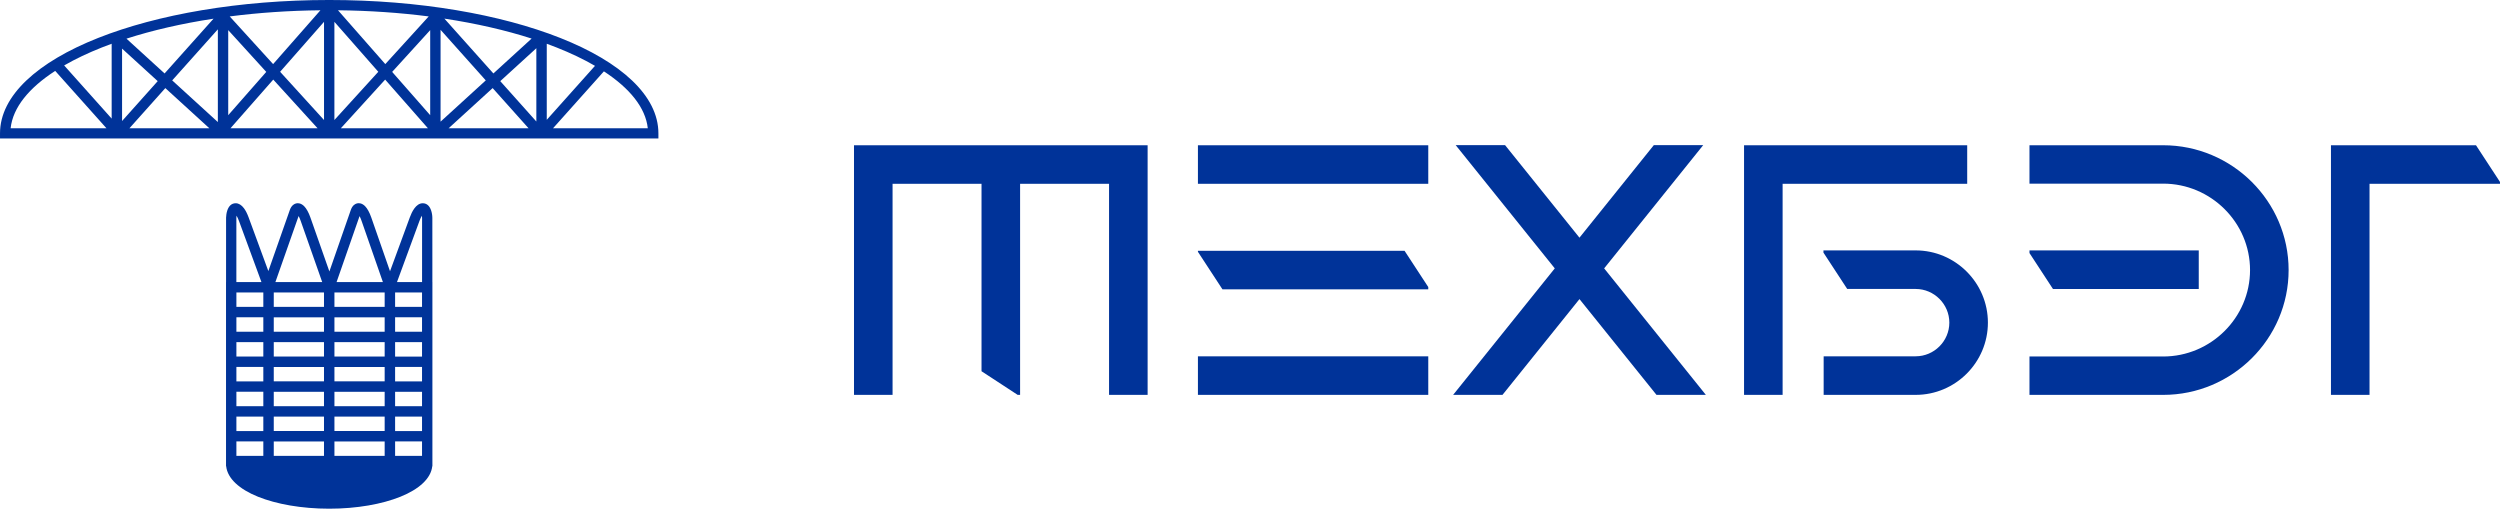 <?xml version="1.0" encoding="UTF-8"?>
<!DOCTYPE svg PUBLIC "-//W3C//DTD SVG 1.1//EN" "http://www.w3.org/Graphics/SVG/1.1/DTD/svg11.dtd">
<!-- Creator: CorelDRAW 2018 (64-Bit) -->
<svg xmlns="http://www.w3.org/2000/svg" xml:space="preserve" width="151.883mm" height="30.905mm" version="1.1" style="shape-rendering:geometricPrecision; text-rendering:geometricPrecision; image-rendering:optimizeQuality; fill-rule:evenodd; clip-rule:evenodd"
viewBox="0 0 17817.86 3625.59"
 xmlns:xlink="http://www.w3.org/1999/xlink">
 <defs>
  <style type="text/css">
   <![CDATA[
    .fil0 {fill:#003399;fill-rule:nonzero}
   ]]>
  </style>
 </defs>
 <g id="Слой_x0020_1">
  <g id="_2545946785024">
   <path class="fil0" d="M1951.07 2894.99l357.98 0 0 -102.56 -357.98 0 0 102.56zm1060.89 -1446.43c32.28,-0.18 50.47,22.07 60.36,50.4 5.61,16.06 8.92,36.31 9.02,53.38l0.13 458.05 0.25 0 0 176.97 0 73.92 0 103.05 0 73.92 0 103.05 0 73.92 0 103.06 0 73.92 0 103.04 0 73.93 0 103.05 0 73.92 0 176.97 -1.09 0c-9.33,87.62 -94.28,163.82 -226.95,217.29 -130.63,52.65 -310.09,85.22 -507.4,85.22 -197.31,0 -376.78,-32.57 -507.4,-85.22 -132.67,-53.47 -217.63,-129.67 -226.95,-217.29l-1.1 0 0 -176.97 0 -73.92 0 -103.05 0 -73.93 0 -103.04 0 -73.92 0 -103.06 0 -73.92 0 -103.05 0 -73.92 0 -103.05 0 -73.92 0 -176.97 0.26 0 0.13 -459.56c0.2,-12.41 2.7,-33.75 9.02,-51.86 9.89,-28.33 28.06,-50.57 60.36,-50.4 20.73,0.34 40.72,12.54 57.87,35.43 11.68,15.6 23.22,37.69 33.42,65.45l140.59 382.55 153.07 -435.47c5.5,-15.68 13.36,-27.49 23.02,-35.51 13.58,-11.31 28.86,-14.93 45.21,-11.31 12.07,2.67 23.63,9.54 34.22,20.31 15.7,15.94 31.32,43.27 44.24,80.02l135.25 384.74 152.87 -438.83c5.46,-15.67 13.2,-27.4 22.68,-35.31l0.14 0c13.48,-11.24 28.77,-14.79 45.22,-11.06 11.95,2.71 23.36,9.56 33.79,20.22 15.53,15.9 31.06,43.35 43.96,80.38l133.48 383.12 136.82 -372.29 4.25 -11.56c14.24,-38.73 43.12,-100.1 91.29,-100.88zm-4.16 635.88l-191.92 0 0 102.66 0 0.25 191.92 0 0 -102.91zm-1.1 -546.95c-5.89,9.75 -11.81,22.4 -17.46,37.74l-159.86 435.01 178.66 0 0.13 -458.26c-0.06,-3.7 -0.5,-8.89 -1.47,-14.49zm-1130.03 546.95l-191.92 0 0 102.91 191.92 0 0 -0.25 0 -102.66zm-173.38 -509.21c-5.63,-15.34 -11.56,-27.99 -17.44,-37.74 -0.23,1.37 -2.15,15.13 -1.34,15.13l0 457.62 178.66 0 -159.87 -435.01zm859.27 -34.96l-163.69 469.86 329.87 0 -151.77 -435.63c-4.79,-13.75 -9.65,-25.21 -14.42,-34.23zm-434.41 -0.56l-165.35 470.43 333.36 0 -153.08 -435.49c-4.97,-14.15 -10.02,-25.84 -14.92,-34.94zm-443.41 1709.45l191.92 0 0 -102.8 0 -0.25 -191.92 0 0 103.05zm191.92 -987.9l-191.92 0 0 103.05 191.92 0 0 -0.25 0 -102.56 0 -0.25zm0 176.97l-191.92 0 0 103.05 191.92 0 0 -0.25 0 -102.56 0 -0.25zm0 176.97l-191.92 0 0 103.06 191.92 0 0 -0.25 0 -102.57 0 -0.25zm0 176.98l-191.92 0 0 103.04 191.92 0 0 -0.23 0 -102.56 0 -0.25zm0 176.97l-191.92 0 0 103.05 191.92 0 0 -0.25 0 -102.56 0 -0.25zm939.21 280.02l191.92 0 0 -103.05 -191.92 0 0 0.25 0 102.8zm191.92 -987.9l-191.92 0 0 0.25 0 102.56 0 0.25 191.92 0 0 -103.05zm0 280.02l0 -103.05 -191.92 0 0 0.25 0 102.56 0 0.25 191.92 0zm0 73.92l-191.92 0 0 0.25 0 102.57 0 0.25 191.92 0 0 -103.06zm0 280.02l0 -103.04 -191.92 0 0 0.25 0 102.56 0 0.23 191.92 0zm0 73.93l-191.92 0 0 0.25 0 102.56 0 0.25 191.92 0 0 -103.05zm-624.33 279.77l357.99 0 0 -102.56 -357.99 0 0 102.56zm-432.39 0l357.98 0 0 -102.56 -357.98 0 0 102.56zm790.39 -1061.81l0 -102.56 -357.99 0 0 102.56 357.99 0zm-432.41 0l0 -102.56 -357.98 0 0 102.56 357.98 0zm432.41 74.41l-357.99 0 0 102.56 357.99 0 0 -102.56zm-432.41 0l-357.98 0 0 102.56 357.98 0 0 -102.56zm432.41 279.52l0 -102.56 -357.99 0 0 102.56 357.99 0zm-432.41 0l0 -102.56 -357.98 0 0 102.56 357.98 0zm432.41 74.41l-357.99 0 0 102.57 357.99 0 0 -102.57zm-432.41 0l-357.98 0 0 102.57 357.98 0 0 -102.57zm432.41 279.53l0 -102.56 -357.99 0 0 102.56 357.99 0zm-357.99 74.41l0 102.56 357.99 0 0 -102.56 -357.99 0zm-74.41 0l-357.98 0 0 102.56 357.98 0 0 -102.56z"/>
   <path class="fil0" d="M4616.88 914.15c-16.01,-146.63 -128.15,-284.94 -312.83,-405.62l-362.51 405.62 675.34 0zm-376.39 -444.83c-80.76,-47.03 -172.9,-91.04 -274.85,-131.39 -22.49,-8.9 -45.45,-17.62 -68.86,-26.14l0 542.14 343.72 -384.61zm-3783.34 -2.93l338.59 378.86 0 -533.44c-23.39,8.52 -46.36,17.22 -68.84,26.11 -99.82,39.52 -190.21,82.53 -269.75,128.46zm301.58 447.76l-365.35 -408.8c-187.58,121.43 -301.55,260.88 -317.72,408.8l683.07 0zm2307.29 -699.41l-271.09 297.74 271.09 308.48 0 -606.22zm-320.99 352.55l-315.81 346.86 620.63 0 -304.83 -346.86zm-361.79 288.05l312.91 -343.68 -312.91 -356.08 0 699.76zm362.81 -398.49l309.36 -339.79c-204.3,-26.24 -421.28,-41.45 -646.48,-43.83l337.12 383.61zm-1108.93 -339.8l309.37 339.8 337.12 -383.63c-225.21,2.38 -442.18,17.6 -646.49,43.83zm359.26 394.59l312.92 343.69 0 -699.76 -312.92 356.07zm266.93 402.5l-315.82 -346.86 -304.83 346.86 620.65 0zm-365.71 -401.68l-271.09 -297.73 0 606.2 271.09 -308.48zm-996.29 -236.83l271.65 247.89 348.81 -390.29c-226.53,34.51 -435.55,82.86 -620.46,142.39zm325.97 297.45l325.32 296.87 0 -660.9 -325.32 364.02zm264.68 341.06l-313.68 -286.24 -255.81 286.24 569.5 0zm-367.99 -335.8l-254.01 -231.8 0 516.04 254.01 -284.24zm2698.63 -234.67l-257.16 234.67 257.16 287.75 0 -522.42zm-311.46 284.23l-313.68 286.24 569.5 0 -255.81 -286.24zm-371.2 239.21l322.2 -294.03 -322.2 -360.53 0 654.56zm376.51 -343.59l272.46 -248.63c-185.31,-59.51 -394.77,-107.78 -621.74,-142.18l349.28 390.82zm476.53 -253.08c432.22,171.08 699.56,411.32 699.56,680.15l0 36.45 -4692.53 0 0 -36.45c0,-268.82 267.35,-509.07 699.56,-680.15 422.15,-167.1 1004.4,-270.45 1646.7,-270.45 642.3,0 1224.56,103.35 1646.7,270.45z"/>
  </g>
  <g id="_2545941152976">
   <polygon class="fil0" points="6361.42,1310.11 6361.42,2814.36 6086.53,2814.36 6086.53,1310.11 6086.53,1172.65 6086.53,1035.22 8179.25,1035.22 8179.25,1172.65 8179.25,1310.11 8179.25,2814.36 7904.36,2814.36 7904.36,1310.11 7270.34,1310.11 7270.34,2814.36 7253.09,2814.36 6995.45,2645.9 6995.45,1310.11 "/>
   <path class="fil0" d="M8537.8 1787.34l1472.6 0 169.11 258.63 0 16.26 -1466.79 0 -174.91 -267.52 0 -7.37zm0 752.13l1641.71 0 0 274.89 -1641.71 0 0 -274.89zm0 -1504.25l1641.71 0 0 274.89 -1641.71 0 0 -274.89z"/>
   <polygon class="fil0" points="10726.78,1034.37 11257.08,1693.95 11787.13,1034.37 12139.09,1034.37 11433.05,1912.8 12157.93,2814.36 11806.1,2814.36 11257.14,2131.66 10708.43,2814.36 10356.65,2814.36 11081.18,1912.83 10374.82,1034.37 "/>
   <path class="fil0" d="M12704.96 1310.11l0 1504.25 -274.89 0 0 -1779.14 213.8 0 61.09 0 1315.62 0 0 274.89 -1315.62 0zm291.01 474.53l657.26 0c141.73,0 270.48,57.88 363.73,151.13 93.24,93.24 151.12,221.99 151.12,363.72 0,141.73 -57.88,270.48 -151.12,363.73 -93.24,93.25 -222,151.13 -363.73,151.13l-655.79 0 0 -274.89 655.79 0c65.84,0 125.82,-27.05 169.37,-70.61 43.56,-43.56 70.6,-103.52 70.6,-169.37 0,-65.84 -27.04,-125.81 -70.6,-169.37 -43.55,-43.56 -103.52,-70.6 -169.37,-70.6l-487.84 0 -169.42 -259.13 0 -15.76z"/>
   <path class="fil0" d="M14464.42 1035.22l952.98 0c245.98,0 469.5,100.03 631.45,261.2 161.95,161.16 262.48,383.59 262.48,628.37 0,244.77 -100.53,467.21 -262.49,628.38 -161.94,161.16 -385.46,261.2 -631.44,261.2l-952.98 0 0 -273.55 952.98 0c170.09,0 324.83,-69.34 437.09,-181.06 112.26,-111.71 181.95,-265.69 181.95,-434.96 0,-169.26 -69.68,-323.25 -181.94,-434.95 -112.26,-111.71 -267.01,-181.06 -437.1,-181.06l-952.98 0 0 -273.55zm0 749.42l1206.47 0 0 274.89 -1039.09 0 -167.38 -255.99 0 -18.9z"/>
   <polygon class="fil0" points="16888.06,1310.11 16888.06,2814.36 16613.17,2814.36 16613.17,1035.22 16826.97,1035.22 16888.06,1035.22 17646.8,1035.22 17817.85,1296.83 17817.85,1310.11 "/>
  </g>
 </g>
</svg>
